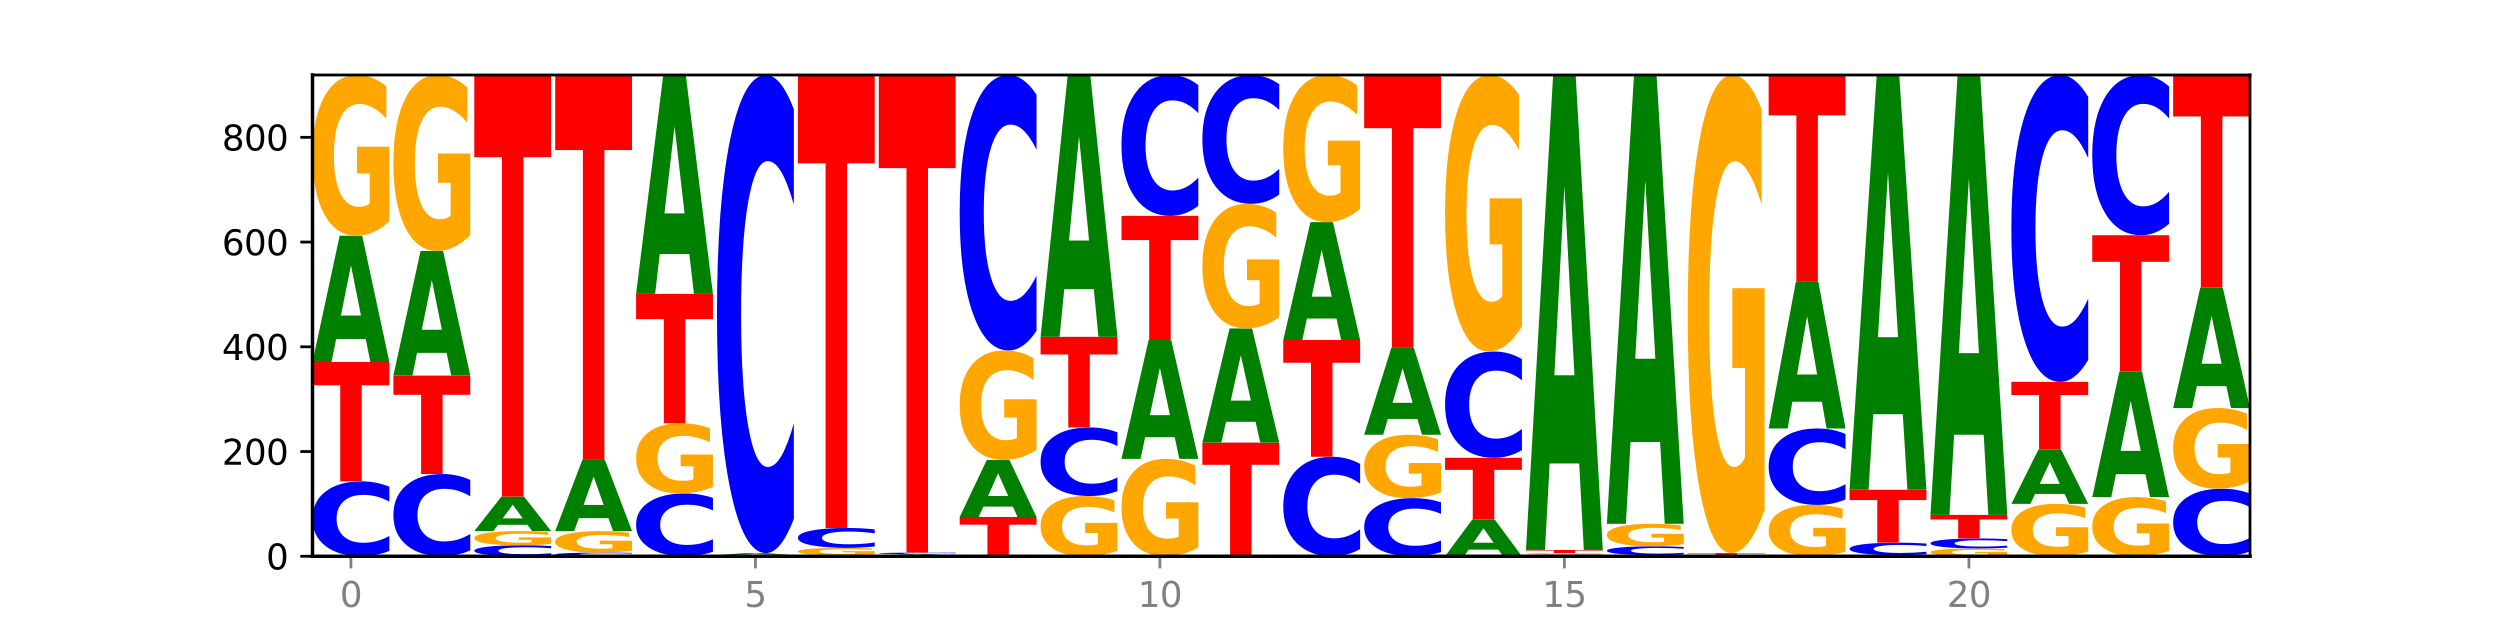 <?xml version="1.0" encoding="utf-8" standalone="no"?>
<!DOCTYPE svg PUBLIC "-//W3C//DTD SVG 1.1//EN"
  "http://www.w3.org/Graphics/SVG/1.1/DTD/svg11.dtd">
<svg xmlns:xlink="http://www.w3.org/1999/xlink" width="720pt" height="180pt" viewBox="0 0 720 180" xmlns="http://www.w3.org/2000/svg" version="1.1">
 <defs>
  <style type="text/css">*{stroke-linejoin: round; stroke-linecap: butt}</style>
 </defs>
 <g id="figure_1">
  <g id="patch_1">
   <path d="M 0 180 
L 720 180 
L 720 0 
L 0 0 
z
" style="fill: #ffffff"/>
  </g>
  <g id="axes_1">
   <g id="patch_2">
    <path d="M 90 160.2 
L 648 160.2 
L 648 21.6 
L 90 21.6 
z
" style="fill: #ffffff"/>
   </g>
   <g id="line2d_1">
    <path d="M 90 160.2 
L 648 160.2 
" clip-path="url(#p9d9fdd48db)" style="fill: none; stroke: #000000; stroke-width: 0.5; stroke-linecap: square"/>
   </g>
   <g id="patch_3">
    <path d="M 112.134 158.654 
Q 110.282 159.42 108.28 159.808 
Q 106.278 160.2 104.098 160.2 
Q 97.595 160.2 93.798 157.295 
Q 90 154.391 90 149.423 
Q 90 144.438 93.798 141.538 
Q 97.595 138.633 104.098 138.633 
Q 106.278 138.633 108.28 139.025 
Q 110.282 139.413 112.134 140.179 
L 112.134 144.478 
Q 110.265 143.463 108.453 142.99 
Q 106.641 142.518 104.639 142.518 
Q 101.047 142.518 98.99 144.358 
Q 96.937 146.193 96.937 149.423 
Q 96.937 152.64 98.99 154.48 
Q 101.047 156.315 104.639 156.315 
Q 106.641 156.315 108.453 155.843 
Q 110.265 155.366 112.134 154.351 
L 112.134 158.654 
z
" clip-path="url(#p9d9fdd48db)" style="fill: #0000ff"/>
   </g>
   <g id="patch_4">
    <path d="M 90 104.247 
L 112.134 104.247 
L 112.134 110.953 
L 104.171 110.953 
L 104.171 138.633 
L 97.978 138.633 
L 97.978 110.953 
L 90 110.953 
L 90 104.247 
z
" clip-path="url(#p9d9fdd48db)" style="fill: #ff0000"/>
   </g>
   <g id="patch_5">
    <path d="M 105.332 97.626 
L 96.82 97.626 
L 95.476 104.247 
L 90 104.247 
L 97.82 67.901 
L 104.314 67.901 
L 112.134 104.247 
L 106.662 104.247 
L 105.332 97.626 
z
M 98.177 90.88 
L 103.961 90.88 
L 101.074 76.422 
L 98.177 90.88 
z
" clip-path="url(#p9d9fdd48db)" style="fill: #008000"/>
   </g>
   <g id="patch_6">
    <path d="M 112.134 63.711 
Q 109.901 65.806 107.501 66.858 
Q 105.1 67.901 102.54 67.901 
Q 96.756 67.901 93.378 61.665 
Q 90 55.429 90 44.765 
Q 90 33.976 93.438 27.788 
Q 96.88 21.6 102.867 21.6 
Q 105.174 21.6 107.287 22.442 
Q 109.405 23.274 111.28 24.919 
L 111.28 34.148 
Q 109.346 32.035 107.431 30.992 
Q 105.516 29.94 103.592 29.94 
Q 100.03 29.94 98.1 33.785 
Q 96.171 37.62 96.171 44.765 
Q 96.171 51.842 98.031 55.706 
Q 99.891 59.561 103.314 59.561 
Q 104.246 59.561 105.045 59.341 
Q 105.844 59.111 106.479 58.633 
L 106.479 49.968 
L 102.833 49.968 
L 102.833 42.249 
L 112.134 42.249 
L 112.134 63.711 
z
" clip-path="url(#p9d9fdd48db)" style="fill: #ffa600"/>
   </g>
   <g id="patch_7">
    <path d="M 135.432 158.503 
Q 133.581 159.344 131.579 159.77 
Q 129.577 160.2 127.396 160.2 
Q 120.894 160.2 117.096 157.011 
Q 113.299 153.822 113.299 148.368 
Q 113.299 142.895 117.096 139.711 
Q 120.894 136.522 127.396 136.522 
Q 129.577 136.522 131.579 136.952 
Q 133.581 137.378 135.432 138.219 
L 135.432 142.939 
Q 133.564 141.824 131.752 141.305 
Q 129.939 140.787 127.937 140.787 
Q 124.346 140.787 122.288 142.807 
Q 120.236 144.822 120.236 148.368 
Q 120.236 151.9 122.288 153.92 
Q 124.346 155.935 127.937 155.935 
Q 129.939 155.935 131.752 155.416 
Q 133.564 154.893 135.432 153.778 
L 135.432 158.503 
z
" clip-path="url(#p9d9fdd48db)" style="fill: #0000ff"/>
   </g>
   <g id="patch_8">
    <path d="M 113.299 108.168 
L 135.432 108.168 
L 135.432 113.698 
L 127.469 113.698 
L 127.469 136.522 
L 121.277 136.522 
L 121.277 113.698 
L 113.299 113.698 
L 113.299 108.168 
z
" clip-path="url(#p9d9fdd48db)" style="fill: #ff0000"/>
   </g>
   <g id="patch_9">
    <path d="M 128.631 101.63 
L 120.118 101.63 
L 118.774 108.168 
L 113.299 108.168 
L 121.118 72.274 
L 127.612 72.274 
L 135.432 108.168 
L 129.961 108.168 
L 128.631 101.63 
z
M 121.476 94.968 
L 127.259 94.968 
L 124.372 80.69 
L 121.476 94.968 
z
" clip-path="url(#p9d9fdd48db)" style="fill: #008000"/>
   </g>
   <g id="patch_10">
    <path d="M 135.432 67.689 
Q 133.2 69.982 130.799 71.133 
Q 128.398 72.274 125.839 72.274 
Q 120.055 72.274 116.677 65.449 
Q 113.299 58.624 113.299 46.953 
Q 113.299 35.145 116.736 28.373 
Q 120.179 21.6 126.166 21.6 
Q 128.473 21.6 130.586 22.521 
Q 132.704 23.432 134.579 25.232 
L 134.579 35.334 
Q 132.644 33.02 130.73 31.879 
Q 128.815 30.728 126.89 30.728 
Q 123.329 30.728 121.399 34.936 
Q 119.469 39.133 119.469 46.953 
Q 119.469 54.699 121.33 58.928 
Q 123.19 63.146 126.612 63.146 
Q 127.545 63.146 128.344 62.906 
Q 129.142 62.654 129.777 62.131 
L 129.777 52.647 
L 126.131 52.647 
L 126.131 44.2 
L 135.432 44.2 
L 135.432 67.689 
z
" clip-path="url(#p9d9fdd48db)" style="fill: #ffa600"/>
   </g>
   <g id="patch_11">
    <path d="M 158.731 159.973 
Q 156.879 160.086 154.877 160.142 
Q 152.875 160.2 150.695 160.2 
Q 144.192 160.2 140.395 159.773 
Q 136.597 159.347 136.597 158.617 
Q 136.597 157.885 140.395 157.459 
Q 144.192 157.033 150.695 157.033 
Q 152.875 157.033 154.877 157.09 
Q 156.879 157.147 158.731 157.26 
L 158.731 157.891 
Q 156.863 157.742 155.05 157.673 
Q 153.238 157.603 151.236 157.603 
Q 147.644 157.603 145.587 157.874 
Q 143.534 158.143 143.534 158.617 
Q 143.534 159.09 145.587 159.36 
Q 147.644 159.63 151.236 159.63 
Q 153.238 159.63 155.05 159.56 
Q 156.863 159.49 158.731 159.341 
L 158.731 159.973 
z
" clip-path="url(#p9d9fdd48db)" style="fill: #0000ff"/>
   </g>
   <g id="patch_12">
    <path d="M 158.731 156.664 
Q 156.498 156.849 154.098 156.941 
Q 151.697 157.033 149.137 157.033 
Q 143.353 157.033 139.975 156.484 
Q 136.597 155.936 136.597 154.998 
Q 136.597 154.049 140.035 153.505 
Q 143.477 152.961 149.465 152.961 
Q 151.771 152.961 153.884 153.035 
Q 156.002 153.108 157.877 153.253 
L 157.877 154.064 
Q 155.943 153.879 154.028 153.787 
Q 152.113 153.694 150.189 153.694 
Q 146.627 153.694 144.698 154.032 
Q 142.768 154.37 142.768 154.998 
Q 142.768 155.621 144.628 155.96 
Q 146.488 156.299 149.911 156.299 
Q 150.844 156.299 151.642 156.28 
Q 152.441 156.26 153.076 156.218 
L 153.076 155.456 
L 149.43 155.456 
L 149.43 154.777 
L 158.731 154.777 
L 158.731 156.664 
z
" clip-path="url(#p9d9fdd48db)" style="fill: #ffa600"/>
   </g>
   <g id="patch_13">
    <path d="M 151.929 151.148 
L 143.417 151.148 
L 142.073 152.961 
L 136.597 152.961 
L 144.417 143.007 
L 150.911 143.007 
L 158.731 152.961 
L 153.26 152.961 
L 151.929 151.148 
z
M 144.774 149.3 
L 150.558 149.3 
L 147.671 145.341 
L 144.774 149.3 
z
" clip-path="url(#p9d9fdd48db)" style="fill: #008000"/>
   </g>
   <g id="patch_14">
    <path d="M 136.597 21.6 
L 158.731 21.6 
L 158.731 45.278 
L 150.768 45.278 
L 150.768 143.007 
L 144.575 143.007 
L 144.575 45.278 
L 136.597 45.278 
L 136.597 21.6 
z
" clip-path="url(#p9d9fdd48db)" style="fill: #ff0000"/>
   </g>
   <g id="patch_15">
    <path d="M 182.029 160.124 
Q 180.178 160.162 178.176 160.181 
Q 176.174 160.2 173.993 160.2 
Q 167.491 160.2 163.693 160.058 
Q 159.896 159.916 159.896 159.672 
Q 159.896 159.428 163.693 159.286 
Q 167.491 159.144 173.993 159.144 
Q 176.174 159.144 178.176 159.163 
Q 180.178 159.182 182.029 159.22 
L 182.029 159.43 
Q 180.161 159.381 178.349 159.358 
Q 176.536 159.334 174.534 159.334 
Q 170.943 159.334 168.885 159.425 
Q 166.833 159.514 166.833 159.672 
Q 166.833 159.83 168.885 159.92 
Q 170.943 160.01 174.534 160.01 
Q 176.536 160.01 178.349 159.987 
Q 180.161 159.963 182.029 159.914 
L 182.029 160.124 
z
" clip-path="url(#p9d9fdd48db)" style="fill: #0000ff"/>
   </g>
   <g id="patch_16">
    <path d="M 182.029 158.585 
Q 179.797 158.865 177.396 159.005 
Q 174.995 159.144 172.436 159.144 
Q 166.652 159.144 163.274 158.311 
Q 159.896 157.479 159.896 156.054 
Q 159.896 154.614 163.333 153.787 
Q 166.776 152.961 172.763 152.961 
Q 175.07 152.961 177.183 153.073 
Q 179.301 153.184 181.176 153.404 
L 181.176 154.637 
Q 179.241 154.354 177.327 154.215 
Q 175.412 154.075 173.487 154.075 
Q 169.926 154.075 167.996 154.588 
Q 166.066 155.1 166.066 156.054 
Q 166.066 157 167.927 157.516 
Q 169.787 158.03 173.21 158.03 
Q 174.142 158.03 174.941 158.001 
Q 175.739 157.97 176.374 157.907 
L 176.374 156.749 
L 172.728 156.749 
L 172.728 155.719 
L 182.029 155.719 
L 182.029 158.585 
z
" clip-path="url(#p9d9fdd48db)" style="fill: #ffa600"/>
   </g>
   <g id="patch_17">
    <path d="M 175.228 149.224 
L 166.715 149.224 
L 165.371 152.961 
L 159.896 152.961 
L 167.715 132.45 
L 174.209 132.45 
L 182.029 152.961 
L 176.558 152.961 
L 175.228 149.224 
z
M 168.073 145.418 
L 173.856 145.418 
L 170.969 137.259 
L 168.073 145.418 
z
" clip-path="url(#p9d9fdd48db)" style="fill: #008000"/>
   </g>
   <g id="patch_18">
    <path d="M 159.896 21.6 
L 182.029 21.6 
L 182.029 43.219 
L 174.066 43.219 
L 174.066 132.45 
L 167.874 132.45 
L 167.874 43.219 
L 159.896 43.219 
L 159.896 21.6 
z
" clip-path="url(#p9d9fdd48db)" style="fill: #ff0000"/>
   </g>
   <g id="patch_19">
    <path d="M 205.328 158.903 
Q 203.476 159.546 201.474 159.871 
Q 199.472 160.2 197.292 160.2 
Q 190.79 160.2 186.992 157.763 
Q 183.194 155.325 183.194 151.157 
Q 183.194 146.973 186.992 144.54 
Q 190.79 142.102 197.292 142.102 
Q 199.472 142.102 201.474 142.431 
Q 203.476 142.756 205.328 143.399 
L 205.328 147.007 
Q 203.46 146.155 201.647 145.758 
Q 199.835 145.362 197.833 145.362 
Q 194.241 145.362 192.184 146.906 
Q 190.131 148.446 190.131 151.157 
Q 190.131 153.856 192.184 155.4 
Q 194.241 156.94 197.833 156.94 
Q 199.835 156.94 201.647 156.544 
Q 203.46 156.144 205.328 155.291 
L 205.328 158.903 
z
" clip-path="url(#p9d9fdd48db)" style="fill: #0000ff"/>
   </g>
   <g id="patch_20">
    <path d="M 205.328 140.274 
Q 203.096 141.188 200.695 141.647 
Q 198.294 142.102 195.734 142.102 
Q 189.95 142.102 186.572 139.38 
Q 183.194 136.658 183.194 132.004 
Q 183.194 127.295 186.632 124.594 
Q 190.074 121.893 196.062 121.893 
Q 198.368 121.893 200.481 122.26 
Q 202.6 122.623 204.475 123.341 
L 204.475 127.37 
Q 202.54 126.447 200.625 125.992 
Q 198.711 125.533 196.786 125.533 
Q 193.224 125.533 191.295 127.211 
Q 189.365 128.885 189.365 132.004 
Q 189.365 135.093 191.225 136.779 
Q 193.085 138.462 196.508 138.462 
Q 197.441 138.462 198.239 138.366 
Q 199.038 138.266 199.673 138.057 
L 199.673 134.275 
L 196.027 134.275 
L 196.027 130.906 
L 205.328 130.906 
L 205.328 140.274 
z
" clip-path="url(#p9d9fdd48db)" style="fill: #ffa600"/>
   </g>
   <g id="patch_21">
    <path d="M 183.194 84.641 
L 205.328 84.641 
L 205.328 91.906 
L 197.365 91.906 
L 197.365 121.893 
L 191.173 121.893 
L 191.173 91.906 
L 183.194 91.906 
L 183.194 84.641 
z
" clip-path="url(#p9d9fdd48db)" style="fill: #ff0000"/>
   </g>
   <g id="patch_22">
    <path d="M 198.526 73.157 
L 190.014 73.157 
L 188.67 84.641 
L 183.194 84.641 
L 191.014 21.6 
L 197.508 21.6 
L 205.328 84.641 
L 199.857 84.641 
L 198.526 73.157 
z
M 191.372 61.457 
L 197.155 61.457 
L 194.268 36.381 
L 191.372 61.457 
z
" clip-path="url(#p9d9fdd48db)" style="fill: #008000"/>
   </g>
   <g id="patch_23">
    <path d="M 228.626 160.186 
Q 226.394 160.193 223.993 160.197 
Q 221.592 160.2 219.033 160.2 
Q 213.249 160.2 209.871 160.18 
Q 206.493 160.159 206.493 160.125 
Q 206.493 160.089 209.93 160.069 
Q 213.373 160.049 219.36 160.049 
Q 221.667 160.049 223.78 160.052 
Q 225.898 160.055 227.773 160.06 
L 227.773 160.09 
Q 225.839 160.083 223.924 160.08 
Q 222.009 160.076 220.084 160.076 
Q 216.523 160.076 214.593 160.089 
Q 212.664 160.101 212.664 160.125 
Q 212.664 160.148 214.524 160.16 
Q 216.384 160.173 219.807 160.173 
Q 220.739 160.173 221.538 160.172 
Q 222.336 160.171 222.971 160.17 
L 222.971 160.142 
L 219.325 160.142 
L 219.325 160.116 
L 228.626 160.116 
L 228.626 160.186 
z
" clip-path="url(#p9d9fdd48db)" style="fill: #ffa600"/>
   </g>
   <g id="patch_24">
    <path d="M 206.493 159.898 
L 228.626 159.898 
L 228.626 159.928 
L 220.663 159.928 
L 220.663 160.049 
L 214.471 160.049 
L 214.471 159.928 
L 206.493 159.928 
L 206.493 159.898 
z
" clip-path="url(#p9d9fdd48db)" style="fill: #ff0000"/>
   </g>
   <g id="patch_25">
    <path d="M 221.825 159.788 
L 213.312 159.788 
L 211.968 159.898 
L 206.493 159.898 
L 214.313 159.295 
L 220.806 159.295 
L 228.626 159.898 
L 223.155 159.898 
L 221.825 159.788 
z
M 214.67 159.677 
L 220.453 159.677 
L 217.566 159.437 
L 214.67 159.677 
z
" clip-path="url(#p9d9fdd48db)" style="fill: #008000"/>
   </g>
   <g id="patch_26">
    <path d="M 228.626 149.425 
Q 226.775 154.317 224.773 156.792 
Q 222.771 159.295 220.59 159.295 
Q 214.088 159.295 210.29 140.75 
Q 206.493 122.205 206.493 90.49 
Q 206.493 58.662 210.29 40.145 
Q 214.088 21.6 220.59 21.6 
Q 222.771 21.6 224.773 24.103 
Q 226.775 26.578 228.626 31.47 
L 228.626 58.918 
Q 226.758 52.433 224.946 49.418 
Q 223.133 46.403 221.131 46.403 
Q 217.54 46.403 215.482 58.15 
Q 213.43 69.869 213.43 90.49 
Q 213.43 111.026 215.482 122.774 
Q 217.54 134.492 221.131 134.492 
Q 223.133 134.492 224.946 131.477 
Q 226.758 128.434 228.626 121.949 
L 228.626 149.425 
z
" clip-path="url(#p9d9fdd48db)" style="fill: #0000ff"/>
   </g>
   <g id="patch_27">
    <path d="M 245.123 160.145 
L 236.611 160.145 
L 235.267 160.2 
L 229.791 160.2 
L 237.611 159.898 
L 244.105 159.898 
L 251.925 160.2 
L 246.454 160.2 
L 245.123 160.145 
z
M 237.969 160.089 
L 243.752 160.089 
L 240.865 159.969 
L 237.969 160.089 
z
" clip-path="url(#p9d9fdd48db)" style="fill: #008000"/>
   </g>
   <g id="patch_28">
    <path d="M 251.925 159.707 
Q 249.693 159.803 247.292 159.851 
Q 244.891 159.898 242.331 159.898 
Q 236.547 159.898 233.169 159.614 
Q 229.791 159.33 229.791 158.843 
Q 229.791 158.351 233.229 158.069 
Q 236.671 157.787 242.659 157.787 
Q 244.965 157.787 247.078 157.825 
Q 249.197 157.863 251.072 157.938 
L 251.072 158.359 
Q 249.137 158.263 247.222 158.215 
Q 245.308 158.167 243.383 158.167 
Q 239.821 158.167 237.892 158.343 
Q 235.962 158.518 235.962 158.843 
Q 235.962 159.166 237.822 159.342 
Q 239.682 159.518 243.105 159.518 
Q 244.038 159.518 244.836 159.508 
Q 245.635 159.498 246.27 159.476 
L 246.27 159.081 
L 242.624 159.081 
L 242.624 158.729 
L 251.925 158.729 
L 251.925 159.707 
z
" clip-path="url(#p9d9fdd48db)" style="fill: #ffa600"/>
   </g>
   <g id="patch_29">
    <path d="M 251.925 157.376 
Q 250.073 157.58 248.071 157.683 
Q 246.069 157.787 243.889 157.787 
Q 237.387 157.787 233.589 157.015 
Q 229.791 156.243 229.791 154.923 
Q 229.791 153.598 233.589 152.828 
Q 237.387 152.056 243.889 152.056 
Q 246.069 152.056 248.071 152.16 
Q 250.073 152.263 251.925 152.467 
L 251.925 153.609 
Q 250.057 153.339 248.244 153.214 
Q 246.432 153.088 244.43 153.088 
Q 240.839 153.088 238.781 153.577 
Q 236.729 154.065 236.729 154.923 
Q 236.729 155.778 238.781 156.267 
Q 240.839 156.755 244.43 156.755 
Q 246.432 156.755 248.244 156.629 
Q 250.057 156.502 251.925 156.233 
L 251.925 157.376 
z
" clip-path="url(#p9d9fdd48db)" style="fill: #0000ff"/>
   </g>
   <g id="patch_30">
    <path d="M 229.791 21.6 
L 251.925 21.6 
L 251.925 47.043 
L 243.962 47.043 
L 243.962 152.056 
L 237.77 152.056 
L 237.77 47.043 
L 229.791 47.043 
L 229.791 21.6 
z
" clip-path="url(#p9d9fdd48db)" style="fill: #ff0000"/>
   </g>
   <g id="patch_31">
    <path d="M 275.223 160.186 
Q 272.991 160.193 270.59 160.197 
Q 268.189 160.2 265.63 160.2 
Q 259.846 160.2 256.468 160.18 
Q 253.09 160.159 253.09 160.125 
Q 253.09 160.089 256.527 160.069 
Q 259.97 160.049 265.957 160.049 
Q 268.264 160.049 270.377 160.052 
Q 272.495 160.055 274.37 160.06 
L 274.37 160.09 
Q 272.436 160.083 270.521 160.08 
Q 268.606 160.076 266.681 160.076 
Q 263.12 160.076 261.19 160.089 
Q 259.261 160.101 259.261 160.125 
Q 259.261 160.148 261.121 160.16 
Q 262.981 160.173 266.404 160.173 
Q 267.336 160.173 268.135 160.172 
Q 268.934 160.171 269.568 160.17 
L 269.568 160.142 
L 265.923 160.142 
L 265.923 160.116 
L 275.223 160.116 
L 275.223 160.186 
z
" clip-path="url(#p9d9fdd48db)" style="fill: #ffa600"/>
   </g>
   <g id="patch_32">
    <path d="M 268.422 159.967 
L 259.91 159.967 
L 258.565 160.049 
L 253.09 160.049 
L 260.91 159.597 
L 267.404 159.597 
L 275.223 160.049 
L 269.752 160.049 
L 268.422 159.967 
z
M 261.267 159.883 
L 267.051 159.883 
L 264.163 159.703 
L 261.267 159.883 
z
" clip-path="url(#p9d9fdd48db)" style="fill: #008000"/>
   </g>
   <g id="patch_33">
    <path d="M 275.223 159.564 
Q 273.372 159.58 271.37 159.589 
Q 269.368 159.597 267.187 159.597 
Q 260.685 159.597 256.887 159.536 
Q 253.09 159.475 253.09 159.371 
Q 253.09 159.266 256.887 159.205 
Q 260.685 159.144 267.187 159.144 
Q 269.368 159.144 271.37 159.153 
Q 273.372 159.161 275.223 159.177 
L 275.223 159.267 
Q 273.355 159.246 271.543 159.236 
Q 269.73 159.226 267.728 159.226 
Q 264.137 159.226 262.079 159.264 
Q 260.027 159.303 260.027 159.371 
Q 260.027 159.438 262.079 159.477 
Q 264.137 159.515 267.728 159.515 
Q 269.73 159.515 271.543 159.505 
Q 273.355 159.495 275.223 159.474 
L 275.223 159.564 
z
" clip-path="url(#p9d9fdd48db)" style="fill: #0000ff"/>
   </g>
   <g id="patch_34">
    <path d="M 253.09 21.6 
L 275.223 21.6 
L 275.223 48.425 
L 267.26 48.425 
L 267.26 159.144 
L 261.068 159.144 
L 261.068 48.425 
L 253.09 48.425 
L 253.09 21.6 
z
" clip-path="url(#p9d9fdd48db)" style="fill: #ff0000"/>
   </g>
   <g id="patch_35">
    <path d="M 276.388 148.889 
L 298.522 148.889 
L 298.522 151.095 
L 290.559 151.095 
L 290.559 160.2 
L 284.367 160.2 
L 284.367 151.095 
L 276.388 151.095 
L 276.388 148.889 
z
" clip-path="url(#p9d9fdd48db)" style="fill: #ff0000"/>
   </g>
   <g id="patch_36">
    <path d="M 291.72 145.894 
L 283.208 145.894 
L 281.864 148.889 
L 276.388 148.889 
L 284.208 132.45 
L 290.702 132.45 
L 298.522 148.889 
L 293.051 148.889 
L 291.72 145.894 
z
M 284.566 142.843 
L 290.349 142.843 
L 287.462 136.304 
L 284.566 142.843 
z
" clip-path="url(#p9d9fdd48db)" style="fill: #008000"/>
   </g>
   <g id="patch_37">
    <path d="M 298.522 129.598 
Q 296.29 131.024 293.889 131.74 
Q 291.488 132.45 288.928 132.45 
Q 283.144 132.45 279.766 128.205 
Q 276.388 123.959 276.388 116.699 
Q 276.388 109.355 279.826 105.142 
Q 283.268 100.929 289.256 100.929 
Q 291.562 100.929 293.676 101.502 
Q 295.794 102.069 297.669 103.189 
L 297.669 109.472 
Q 295.734 108.033 293.819 107.323 
Q 291.905 106.607 289.98 106.607 
Q 286.418 106.607 284.489 109.224 
Q 282.559 111.835 282.559 116.699 
Q 282.559 121.518 284.419 124.148 
Q 286.279 126.772 289.702 126.772 
Q 290.635 126.772 291.433 126.622 
Q 292.232 126.466 292.867 126.141 
L 292.867 120.241 
L 289.221 120.241 
L 289.221 114.987 
L 298.522 114.987 
L 298.522 129.598 
z
" clip-path="url(#p9d9fdd48db)" style="fill: #ffa600"/>
   </g>
   <g id="patch_38">
    <path d="M 298.522 95.243 
Q 296.67 98.062 294.668 99.487 
Q 292.666 100.929 290.486 100.929 
Q 283.984 100.929 280.186 90.245 
Q 276.388 79.561 276.388 61.289 
Q 276.388 42.952 280.186 32.284 
Q 283.984 21.6 290.486 21.6 
Q 292.666 21.6 294.668 23.042 
Q 296.67 24.468 298.522 27.286 
L 298.522 43.1 
Q 296.654 39.363 294.841 37.626 
Q 293.029 35.889 291.027 35.889 
Q 287.436 35.889 285.378 42.657 
Q 283.326 49.409 283.326 61.289 
Q 283.326 73.121 285.378 79.888 
Q 287.436 86.64 291.027 86.64 
Q 293.029 86.64 294.841 84.903 
Q 296.654 83.149 298.522 79.413 
L 298.522 95.243 
z
" clip-path="url(#p9d9fdd48db)" style="fill: #0000ff"/>
   </g>
   <g id="patch_39">
    <path d="M 321.82 158.631 
Q 319.588 159.415 317.187 159.809 
Q 314.787 160.2 312.227 160.2 
Q 306.443 160.2 303.065 157.864 
Q 299.687 155.528 299.687 151.533 
Q 299.687 147.492 303.124 145.174 
Q 306.567 142.856 312.554 142.856 
Q 314.861 142.856 316.974 143.171 
Q 319.092 143.483 320.967 144.099 
L 320.967 147.557 
Q 319.033 146.765 317.118 146.374 
Q 315.203 145.98 313.279 145.98 
Q 309.717 145.98 307.787 147.421 
Q 305.858 148.857 305.858 151.533 
Q 305.858 154.185 307.718 155.632 
Q 309.578 157.076 313.001 157.076 
Q 313.933 157.076 314.732 156.993 
Q 315.531 156.907 316.166 156.728 
L 316.166 153.482 
L 312.52 153.482 
L 312.52 150.591 
L 321.82 150.591 
L 321.82 158.631 
z
" clip-path="url(#p9d9fdd48db)" style="fill: #ffa600"/>
   </g>
   <g id="patch_40">
    <path d="M 321.82 141.44 
Q 319.969 142.142 317.967 142.497 
Q 315.965 142.856 313.785 142.856 
Q 307.282 142.856 303.485 140.195 
Q 299.687 137.534 299.687 132.984 
Q 299.687 128.417 303.485 125.76 
Q 307.282 123.099 313.785 123.099 
Q 315.965 123.099 317.967 123.458 
Q 319.969 123.813 321.82 124.515 
L 321.82 128.454 
Q 319.952 127.523 318.14 127.091 
Q 316.327 126.658 314.325 126.658 
Q 310.734 126.658 308.676 128.344 
Q 306.624 130.025 306.624 132.984 
Q 306.624 135.93 308.676 137.616 
Q 310.734 139.297 314.325 139.297 
Q 316.327 139.297 318.14 138.865 
Q 319.952 138.428 321.82 137.498 
L 321.82 141.44 
z
" clip-path="url(#p9d9fdd48db)" style="fill: #0000ff"/>
   </g>
   <g id="patch_41">
    <path d="M 299.687 97.008 
L 321.82 97.008 
L 321.82 102.097 
L 313.858 102.097 
L 313.858 123.099 
L 307.665 123.099 
L 307.665 102.097 
L 299.687 102.097 
L 299.687 97.008 
z
" clip-path="url(#p9d9fdd48db)" style="fill: #ff0000"/>
   </g>
   <g id="patch_42">
    <path d="M 315.019 83.271 
L 306.507 83.271 
L 305.163 97.008 
L 299.687 97.008 
L 307.507 21.6 
L 314.001 21.6 
L 321.82 97.008 
L 316.349 97.008 
L 315.019 83.271 
z
M 307.864 69.275 
L 313.648 69.275 
L 310.76 39.28 
L 307.864 69.275 
z
" clip-path="url(#p9d9fdd48db)" style="fill: #008000"/>
   </g>
   <g id="patch_43">
    <path d="M 345.119 157.662 
Q 342.887 158.931 340.486 159.568 
Q 338.085 160.2 335.525 160.2 
Q 329.742 160.2 326.363 156.422 
Q 322.985 152.644 322.985 146.183 
Q 322.985 139.646 326.423 135.897 
Q 329.866 132.148 335.853 132.148 
Q 338.159 132.148 340.273 132.658 
Q 342.391 133.162 344.266 134.159 
L 344.266 139.751 
Q 342.331 138.47 340.416 137.839 
Q 338.502 137.201 336.577 137.201 
Q 333.015 137.201 331.086 139.531 
Q 329.156 141.854 329.156 146.183 
Q 329.156 150.471 331.016 152.812 
Q 332.877 155.147 336.299 155.147 
Q 337.232 155.147 338.03 155.014 
Q 338.829 154.875 339.464 154.585 
L 339.464 149.335 
L 335.818 149.335 
L 335.818 144.659 
L 345.119 144.659 
L 345.119 157.662 
z
" clip-path="url(#p9d9fdd48db)" style="fill: #ffa600"/>
   </g>
   <g id="patch_44">
    <path d="M 338.317 125.912 
L 329.805 125.912 
L 328.461 132.148 
L 322.985 132.148 
L 330.805 97.913 
L 337.299 97.913 
L 345.119 132.148 
L 339.648 132.148 
L 338.317 125.912 
z
M 331.163 119.558 
L 336.946 119.558 
L 334.059 105.94 
L 331.163 119.558 
z
" clip-path="url(#p9d9fdd48db)" style="fill: #008000"/>
   </g>
   <g id="patch_45">
    <path d="M 322.985 62.17 
L 345.119 62.17 
L 345.119 69.14 
L 337.156 69.14 
L 337.156 97.913 
L 330.964 97.913 
L 330.964 69.14 
L 322.985 69.14 
L 322.985 62.17 
z
" clip-path="url(#p9d9fdd48db)" style="fill: #ff0000"/>
   </g>
   <g id="patch_46">
    <path d="M 345.119 59.262 
Q 343.268 60.703 341.266 61.432 
Q 339.264 62.17 337.083 62.17 
Q 330.581 62.17 326.783 56.706 
Q 322.985 51.241 322.985 41.897 
Q 322.985 32.52 326.783 27.064 
Q 330.581 21.6 337.083 21.6 
Q 339.264 21.6 341.266 22.337 
Q 343.268 23.067 345.119 24.508 
L 345.119 32.595 
Q 343.251 30.684 341.438 29.796 
Q 339.626 28.908 337.624 28.908 
Q 334.033 28.908 331.975 32.369 
Q 329.923 35.822 329.923 41.897 
Q 329.923 47.948 331.975 51.409 
Q 334.033 54.862 337.624 54.862 
Q 339.626 54.862 341.438 53.973 
Q 343.251 53.077 345.119 51.166 
L 345.119 59.262 
z
" clip-path="url(#p9d9fdd48db)" style="fill: #0000ff"/>
   </g>
   <g id="patch_47">
    <path d="M 346.284 127.473 
L 368.418 127.473 
L 368.418 133.856 
L 360.455 133.856 
L 360.455 160.2 
L 354.262 160.2 
L 354.262 133.856 
L 346.284 133.856 
L 346.284 127.473 
z
" clip-path="url(#p9d9fdd48db)" style="fill: #ff0000"/>
   </g>
   <g id="patch_48">
    <path d="M 361.616 121.484 
L 353.104 121.484 
L 351.76 127.473 
L 346.284 127.473 
L 354.104 94.595 
L 360.598 94.595 
L 368.418 127.473 
L 362.946 127.473 
L 361.616 121.484 
z
M 354.461 115.382 
L 360.245 115.382 
L 357.358 102.304 
L 354.461 115.382 
z
" clip-path="url(#p9d9fdd48db)" style="fill: #008000"/>
   </g>
   <g id="patch_49">
    <path d="M 368.418 91.347 
Q 366.185 92.971 363.784 93.787 
Q 361.384 94.595 358.824 94.595 
Q 353.04 94.595 349.662 89.761 
Q 346.284 84.926 346.284 76.659 
Q 346.284 68.295 349.722 63.498 
Q 353.164 58.701 359.151 58.701 
Q 361.458 58.701 363.571 59.353 
Q 365.689 59.998 367.564 61.274 
L 367.564 68.429 
Q 365.63 66.79 363.715 65.982 
Q 361.8 65.166 359.876 65.166 
Q 356.314 65.166 354.384 68.147 
Q 352.455 71.12 352.455 76.659 
Q 352.455 82.146 354.315 85.141 
Q 356.175 88.129 359.598 88.129 
Q 360.53 88.129 361.329 87.959 
Q 362.128 87.781 362.763 87.41 
L 362.763 80.693 
L 359.117 80.693 
L 359.117 74.709 
L 368.418 74.709 
L 368.418 91.347 
z
" clip-path="url(#p9d9fdd48db)" style="fill: #ffa600"/>
   </g>
   <g id="patch_50">
    <path d="M 368.418 56.041 
Q 366.566 57.36 364.564 58.026 
Q 362.562 58.701 360.382 58.701 
Q 353.879 58.701 350.082 53.704 
Q 346.284 48.707 346.284 40.162 
Q 346.284 31.586 350.082 26.597 
Q 353.879 21.6 360.382 21.6 
Q 362.562 21.6 364.564 22.274 
Q 366.566 22.941 368.418 24.259 
L 368.418 31.655 
Q 366.549 29.908 364.737 29.095 
Q 362.925 28.283 360.923 28.283 
Q 357.331 28.283 355.273 31.448 
Q 353.221 34.606 353.221 40.162 
Q 353.221 45.695 355.273 48.86 
Q 357.331 52.018 360.923 52.018 
Q 362.925 52.018 364.737 51.206 
Q 366.549 50.385 368.418 48.638 
L 368.418 56.041 
z
" clip-path="url(#p9d9fdd48db)" style="fill: #0000ff"/>
   </g>
   <g id="patch_51">
    <path d="M 391.716 158.146 
Q 389.865 159.164 387.863 159.679 
Q 385.861 160.2 383.68 160.2 
Q 377.178 160.2 373.38 156.341 
Q 369.582 152.481 369.582 145.881 
Q 369.582 139.258 373.38 135.404 
Q 377.178 131.545 383.68 131.545 
Q 385.861 131.545 387.863 132.066 
Q 389.865 132.581 391.716 133.599 
L 391.716 139.311 
Q 389.848 137.961 388.036 137.334 
Q 386.223 136.707 384.221 136.707 
Q 380.63 136.707 378.572 139.151 
Q 376.52 141.59 376.52 145.881 
Q 376.52 150.155 378.572 152.6 
Q 380.63 155.038 384.221 155.038 
Q 386.223 155.038 388.036 154.411 
Q 389.848 153.778 391.716 152.428 
L 391.716 158.146 
z
" clip-path="url(#p9d9fdd48db)" style="fill: #0000ff"/>
   </g>
   <g id="patch_52">
    <path d="M 369.582 97.913 
L 391.716 97.913 
L 391.716 104.472 
L 383.753 104.472 
L 383.753 131.545 
L 377.561 131.545 
L 377.561 104.472 
L 369.582 104.472 
L 369.582 97.913 
z
" clip-path="url(#p9d9fdd48db)" style="fill: #ff0000"/>
   </g>
   <g id="patch_53">
    <path d="M 384.914 91.731 
L 376.402 91.731 
L 375.058 97.913 
L 369.582 97.913 
L 377.402 63.979 
L 383.896 63.979 
L 391.716 97.913 
L 386.245 97.913 
L 384.914 91.731 
z
M 377.76 85.433 
L 383.543 85.433 
L 380.656 71.935 
L 377.76 85.433 
z
" clip-path="url(#p9d9fdd48db)" style="fill: #008000"/>
   </g>
   <g id="patch_54">
    <path d="M 391.716 60.145 
Q 389.484 62.062 387.083 63.025 
Q 384.682 63.979 382.123 63.979 
Q 376.339 63.979 372.961 58.272 
Q 369.582 52.564 369.582 42.803 
Q 369.582 32.928 373.02 27.264 
Q 376.463 21.6 382.45 21.6 
Q 384.757 21.6 386.87 22.37 
Q 388.988 23.132 390.863 24.638 
L 390.863 33.086 
Q 388.928 31.151 387.014 30.197 
Q 385.099 29.234 383.174 29.234 
Q 379.613 29.234 377.683 32.753 
Q 375.753 36.263 375.753 42.803 
Q 375.753 49.281 377.613 52.818 
Q 379.474 56.346 382.896 56.346 
Q 383.829 56.346 384.628 56.144 
Q 385.426 55.934 386.061 55.496 
L 386.061 47.565 
L 382.415 47.565 
L 382.415 40.5 
L 391.716 40.5 
L 391.716 60.145 
z
" clip-path="url(#p9d9fdd48db)" style="fill: #ffa600"/>
   </g>
   <g id="patch_55">
    <path d="M 415.015 159 
Q 413.163 159.595 411.161 159.896 
Q 409.159 160.2 406.979 160.2 
Q 400.476 160.2 396.679 157.945 
Q 392.881 155.691 392.881 151.835 
Q 392.881 147.965 396.679 145.714 
Q 400.476 143.459 406.979 143.459 
Q 409.159 143.459 411.161 143.764 
Q 413.163 144.065 415.015 144.659 
L 415.015 147.996 
Q 413.146 147.208 411.334 146.841 
Q 409.522 146.475 407.52 146.475 
Q 403.928 146.475 401.871 147.903 
Q 399.818 149.328 399.818 151.835 
Q 399.818 154.332 401.871 155.76 
Q 403.928 157.185 407.52 157.185 
Q 409.522 157.185 411.334 156.818 
Q 413.146 156.448 415.015 155.66 
L 415.015 159 
z
" clip-path="url(#p9d9fdd48db)" style="fill: #0000ff"/>
   </g>
   <g id="patch_56">
    <path d="M 415.015 141.808 
Q 412.782 142.634 410.382 143.049 
Q 407.981 143.459 405.421 143.459 
Q 399.637 143.459 396.259 141.002 
Q 392.881 138.544 392.881 134.341 
Q 392.881 130.089 396.319 127.65 
Q 399.761 125.211 405.748 125.211 
Q 408.055 125.211 410.168 125.542 
Q 412.286 125.87 414.161 126.519 
L 414.161 130.156 
Q 412.227 129.323 410.312 128.912 
Q 408.397 128.498 406.473 128.498 
Q 402.911 128.498 400.981 130.013 
Q 399.052 131.525 399.052 134.341 
Q 399.052 137.13 400.912 138.653 
Q 402.772 140.172 406.195 140.172 
Q 407.127 140.172 407.926 140.086 
Q 408.725 139.995 409.36 139.807 
L 409.36 136.391 
L 405.714 136.391 
L 405.714 133.349 
L 415.015 133.349 
L 415.015 141.808 
z
" clip-path="url(#p9d9fdd48db)" style="fill: #ffa600"/>
   </g>
   <g id="patch_57">
    <path d="M 408.213 120.65 
L 399.701 120.65 
L 398.357 125.211 
L 392.881 125.211 
L 400.701 100.175 
L 407.195 100.175 
L 415.015 125.211 
L 409.543 125.211 
L 408.213 120.65 
z
M 401.058 116.003 
L 406.842 116.003 
L 403.955 106.045 
L 401.058 116.003 
z
" clip-path="url(#p9d9fdd48db)" style="fill: #008000"/>
   </g>
   <g id="patch_58">
    <path d="M 392.881 21.6 
L 415.015 21.6 
L 415.015 36.924 
L 407.052 36.924 
L 407.052 100.175 
L 400.859 100.175 
L 400.859 36.924 
L 392.881 36.924 
L 392.881 21.6 
z
" clip-path="url(#p9d9fdd48db)" style="fill: #ff0000"/>
   </g>
   <g id="patch_59">
    <path d="M 431.512 158.277 
L 422.999 158.277 
L 421.655 160.2 
L 416.18 160.2 
L 423.999 149.643 
L 430.493 149.643 
L 438.313 160.2 
L 432.842 160.2 
L 431.512 158.277 
z
M 424.357 156.317 
L 430.14 156.317 
L 427.253 152.118 
L 424.357 156.317 
z
" clip-path="url(#p9d9fdd48db)" style="fill: #008000"/>
   </g>
   <g id="patch_60">
    <path d="M 416.18 131.847 
L 438.313 131.847 
L 438.313 135.317 
L 430.35 135.317 
L 430.35 149.643 
L 424.158 149.643 
L 424.158 135.317 
L 416.18 135.317 
L 416.18 131.847 
z
" clip-path="url(#p9d9fdd48db)" style="fill: #ff0000"/>
   </g>
   <g id="patch_61">
    <path d="M 438.313 129.652 
Q 436.462 130.74 434.46 131.29 
Q 432.458 131.847 430.277 131.847 
Q 423.775 131.847 419.977 127.723 
Q 416.18 123.6 416.18 116.548 
Q 416.18 109.471 419.977 105.354 
Q 423.775 101.231 430.277 101.231 
Q 432.458 101.231 434.46 101.787 
Q 436.462 102.338 438.313 103.425 
L 438.313 109.528 
Q 436.445 108.086 434.633 107.416 
Q 432.82 106.746 430.818 106.746 
Q 427.227 106.746 425.169 109.358 
Q 423.117 111.963 423.117 116.548 
Q 423.117 121.114 425.169 123.726 
Q 427.227 126.332 430.818 126.332 
Q 432.82 126.332 434.633 125.661 
Q 436.445 124.985 438.313 123.543 
L 438.313 129.652 
z
" clip-path="url(#p9d9fdd48db)" style="fill: #0000ff"/>
   </g>
   <g id="patch_62">
    <path d="M 438.313 94.026 
Q 436.081 97.629 433.68 99.438 
Q 431.279 101.231 428.72 101.231 
Q 422.936 101.231 419.558 90.506 
Q 416.18 79.781 416.18 61.44 
Q 416.18 42.885 419.617 32.243 
Q 423.06 21.6 429.047 21.6 
Q 431.354 21.6 433.467 23.048 
Q 435.585 24.479 437.46 27.308 
L 437.46 43.181 
Q 435.525 39.546 433.611 37.753 
Q 431.696 35.944 429.771 35.944 
Q 426.21 35.944 424.28 42.556 
Q 422.35 49.153 422.35 61.44 
Q 422.35 73.613 424.211 80.258 
Q 426.071 86.887 429.493 86.887 
Q 430.426 86.887 431.225 86.509 
Q 432.023 86.114 432.658 85.292 
L 432.658 70.389 
L 429.012 70.389 
L 429.012 57.114 
L 438.313 57.114 
L 438.313 94.026 
z
" clip-path="url(#p9d9fdd48db)" style="fill: #ffa600"/>
   </g>
   <g id="patch_63">
    <path d="M 461.612 160.168 
Q 459.76 160.184 457.758 160.192 
Q 455.756 160.2 453.576 160.2 
Q 447.073 160.2 443.276 160.139 
Q 439.478 160.078 439.478 159.974 
Q 439.478 159.869 443.276 159.808 
Q 447.073 159.748 453.576 159.748 
Q 455.756 159.748 457.758 159.756 
Q 459.76 159.764 461.612 159.78 
L 461.612 159.87 
Q 459.744 159.849 457.931 159.839 
Q 456.119 159.829 454.117 159.829 
Q 450.525 159.829 448.468 159.868 
Q 446.415 159.906 446.415 159.974 
Q 446.415 160.041 448.468 160.08 
Q 450.525 160.119 454.117 160.119 
Q 456.119 160.119 457.931 160.109 
Q 459.744 160.099 461.612 160.077 
L 461.612 160.168 
z
" clip-path="url(#p9d9fdd48db)" style="fill: #0000ff"/>
   </g>
   <g id="patch_64">
    <path d="M 461.612 159.707 
Q 459.379 159.727 456.979 159.737 
Q 454.578 159.748 452.018 159.748 
Q 446.234 159.748 442.856 159.687 
Q 439.478 159.626 439.478 159.521 
Q 439.478 159.416 442.916 159.356 
Q 446.358 159.295 452.346 159.295 
Q 454.652 159.295 456.765 159.303 
Q 458.883 159.311 460.758 159.328 
L 460.758 159.418 
Q 458.824 159.397 456.909 159.387 
Q 454.994 159.377 453.07 159.377 
Q 449.508 159.377 447.579 159.414 
Q 445.649 159.452 445.649 159.521 
Q 445.649 159.591 447.509 159.628 
Q 449.369 159.666 452.792 159.666 
Q 453.725 159.666 454.523 159.664 
Q 455.322 159.662 455.957 159.657 
L 455.957 159.572 
L 452.311 159.572 
L 452.311 159.497 
L 461.612 159.497 
L 461.612 159.707 
z
" clip-path="url(#p9d9fdd48db)" style="fill: #ffa600"/>
   </g>
   <g id="patch_65">
    <path d="M 439.478 158.39 
L 461.612 158.39 
L 461.612 158.567 
L 453.649 158.567 
L 453.649 159.295 
L 447.456 159.295 
L 447.456 158.567 
L 439.478 158.567 
L 439.478 158.39 
z
" clip-path="url(#p9d9fdd48db)" style="fill: #ff0000"/>
   </g>
   <g id="patch_66">
    <path d="M 454.81 133.471 
L 446.298 133.471 
L 444.954 158.39 
L 439.478 158.39 
L 447.298 21.6 
L 453.792 21.6 
L 461.612 158.39 
L 456.141 158.39 
L 454.81 133.471 
z
M 447.655 108.083 
L 453.439 108.083 
L 450.552 53.672 
L 447.655 108.083 
z
" clip-path="url(#p9d9fdd48db)" style="fill: #008000"/>
   </g>
   <g id="patch_67">
    <path d="M 462.777 159.898 
L 484.91 159.898 
L 484.91 159.957 
L 476.947 159.957 
L 476.947 160.2 
L 470.755 160.2 
L 470.755 159.957 
L 462.777 159.957 
L 462.777 159.898 
z
" clip-path="url(#p9d9fdd48db)" style="fill: #ff0000"/>
   </g>
   <g id="patch_68">
    <path d="M 484.91 159.715 
Q 483.059 159.806 481.057 159.852 
Q 479.055 159.898 476.874 159.898 
Q 470.372 159.898 466.574 159.553 
Q 462.777 159.208 462.777 158.617 
Q 462.777 158.025 466.574 157.68 
Q 470.372 157.334 476.874 157.334 
Q 479.055 157.334 481.057 157.381 
Q 483.059 157.427 484.91 157.518 
L 484.91 158.029 
Q 483.042 157.909 481.23 157.852 
Q 479.417 157.796 477.415 157.796 
Q 473.824 157.796 471.766 158.015 
Q 469.714 158.233 469.714 158.617 
Q 469.714 159 471.766 159.218 
Q 473.824 159.437 477.415 159.437 
Q 479.417 159.437 481.23 159.38 
Q 483.042 159.324 484.91 159.203 
L 484.91 159.715 
z
" clip-path="url(#p9d9fdd48db)" style="fill: #0000ff"/>
   </g>
   <g id="patch_69">
    <path d="M 484.91 156.748 
Q 482.678 157.041 480.277 157.188 
Q 477.876 157.334 475.317 157.334 
Q 469.533 157.334 466.155 156.461 
Q 462.777 155.588 462.777 154.094 
Q 462.777 152.583 466.214 151.716 
Q 469.657 150.849 475.644 150.849 
Q 477.951 150.849 480.064 150.967 
Q 482.182 151.084 484.057 151.314 
L 484.057 152.607 
Q 482.122 152.311 480.208 152.165 
Q 478.293 152.018 476.368 152.018 
Q 472.807 152.018 470.877 152.556 
Q 468.947 153.093 468.947 154.094 
Q 468.947 155.085 470.808 155.626 
Q 472.668 156.166 476.091 156.166 
Q 477.023 156.166 477.822 156.136 
Q 478.62 156.103 479.255 156.036 
L 479.255 154.823 
L 475.609 154.823 
L 475.609 153.742 
L 484.91 153.742 
L 484.91 156.748 
z
" clip-path="url(#p9d9fdd48db)" style="fill: #ffa600"/>
   </g>
   <g id="patch_70">
    <path d="M 478.109 127.304 
L 469.596 127.304 
L 468.252 150.849 
L 462.777 150.849 
L 470.596 21.6 
L 477.09 21.6 
L 484.91 150.849 
L 479.439 150.849 
L 478.109 127.304 
z
M 470.954 103.316 
L 476.737 103.316 
L 473.85 51.904 
L 470.954 103.316 
z
" clip-path="url(#p9d9fdd48db)" style="fill: #008000"/>
   </g>
   <g id="patch_71">
    <path d="M 508.209 160.189 
Q 506.357 160.195 504.355 160.197 
Q 502.353 160.2 500.173 160.2 
Q 493.671 160.2 489.873 160.18 
Q 486.075 160.159 486.075 160.125 
Q 486.075 160.09 489.873 160.069 
Q 493.671 160.049 500.173 160.049 
Q 502.353 160.049 504.355 160.052 
Q 506.357 160.055 508.209 160.06 
L 508.209 160.09 
Q 506.341 160.083 504.528 160.08 
Q 502.716 160.076 500.714 160.076 
Q 497.122 160.076 495.065 160.089 
Q 493.012 160.102 493.012 160.125 
Q 493.012 160.147 495.065 160.16 
Q 497.122 160.173 500.714 160.173 
Q 502.716 160.173 504.528 160.17 
Q 506.341 160.166 508.209 160.159 
L 508.209 160.189 
z
" clip-path="url(#p9d9fdd48db)" style="fill: #0000ff"/>
   </g>
   <g id="patch_72">
    <path d="M 486.075 159.295 
L 508.209 159.295 
L 508.209 159.442 
L 500.246 159.442 
L 500.246 160.049 
L 494.054 160.049 
L 494.054 159.442 
L 486.075 159.442 
L 486.075 159.295 
z
" clip-path="url(#p9d9fdd48db)" style="fill: #ff0000"/>
   </g>
   <g id="patch_73">
    <path d="M 508.209 146.837 
Q 505.977 153.066 503.576 156.195 
Q 501.175 159.295 498.615 159.295 
Q 492.831 159.295 489.453 140.75 
Q 486.075 122.205 486.075 90.49 
Q 486.075 58.406 489.513 40.003 
Q 492.955 21.6 498.943 21.6 
Q 501.249 21.6 503.362 24.103 
Q 505.481 26.578 507.356 31.47 
L 507.356 58.918 
Q 505.421 52.632 503.506 49.532 
Q 501.592 46.403 499.667 46.403 
Q 496.105 46.403 494.176 57.837 
Q 492.246 69.243 492.246 90.49 
Q 492.246 111.538 494.106 123.03 
Q 495.966 134.492 499.389 134.492 
Q 500.322 134.492 501.12 133.838 
Q 501.919 133.156 502.554 131.733 
L 502.554 105.963 
L 498.908 105.963 
L 498.908 83.01 
L 508.209 83.01 
L 508.209 146.837 
z
" clip-path="url(#p9d9fdd48db)" style="fill: #ffa600"/>
   </g>
   <g id="patch_74">
    <path d="M 531.507 158.863 
Q 529.275 159.531 526.874 159.867 
Q 524.473 160.2 521.914 160.2 
Q 516.13 160.2 512.752 158.209 
Q 509.374 156.219 509.374 152.815 
Q 509.374 149.371 512.811 147.395 
Q 516.254 145.42 522.241 145.42 
Q 524.548 145.42 526.661 145.689 
Q 528.779 145.954 530.654 146.479 
L 530.654 149.426 
Q 528.72 148.751 526.805 148.418 
Q 524.89 148.082 522.965 148.082 
Q 519.404 148.082 517.474 149.31 
Q 515.545 150.534 515.545 152.815 
Q 515.545 155.074 517.405 156.307 
Q 519.265 157.538 522.688 157.538 
Q 523.62 157.538 524.419 157.467 
Q 525.217 157.394 525.852 157.242 
L 525.852 154.475 
L 522.206 154.475 
L 522.206 152.012 
L 531.507 152.012 
L 531.507 158.863 
z
" clip-path="url(#p9d9fdd48db)" style="fill: #ffa600"/>
   </g>
   <g id="patch_75">
    <path d="M 531.507 143.842 
Q 529.656 144.624 527.654 145.02 
Q 525.652 145.42 523.471 145.42 
Q 516.969 145.42 513.171 142.454 
Q 509.374 139.489 509.374 134.417 
Q 509.374 129.328 513.171 126.366 
Q 516.969 123.401 523.471 123.401 
Q 525.652 123.401 527.654 123.801 
Q 529.656 124.197 531.507 124.979 
L 531.507 129.368 
Q 529.639 128.331 527.827 127.849 
Q 526.014 127.367 524.012 127.367 
Q 520.421 127.367 518.363 129.246 
Q 516.311 131.12 516.311 134.417 
Q 516.311 137.701 518.363 139.58 
Q 520.421 141.454 524.012 141.454 
Q 526.014 141.454 527.827 140.972 
Q 529.639 140.485 531.507 139.448 
L 531.507 143.842 
z
" clip-path="url(#p9d9fdd48db)" style="fill: #0000ff"/>
   </g>
   <g id="patch_76">
    <path d="M 524.706 115.708 
L 516.193 115.708 
L 514.849 123.401 
L 509.374 123.401 
L 517.194 81.172 
L 523.687 81.172 
L 531.507 123.401 
L 526.036 123.401 
L 524.706 115.708 
z
M 517.551 107.871 
L 523.334 107.871 
L 520.447 91.073 
L 517.551 107.871 
z
" clip-path="url(#p9d9fdd48db)" style="fill: #008000"/>
   </g>
   <g id="patch_77">
    <path d="M 509.374 21.6 
L 531.507 21.6 
L 531.507 33.218 
L 523.544 33.218 
L 523.544 81.172 
L 517.352 81.172 
L 517.352 33.218 
L 509.374 33.218 
L 509.374 21.6 
z
" clip-path="url(#p9d9fdd48db)" style="fill: #ff0000"/>
   </g>
   <g id="patch_78">
    <path d="M 554.806 160.173 
Q 552.574 160.186 550.173 160.193 
Q 547.772 160.2 545.212 160.2 
Q 539.428 160.2 536.05 160.159 
Q 532.672 160.119 532.672 160.049 
Q 532.672 159.979 536.11 159.939 
Q 539.552 159.898 545.54 159.898 
Q 547.846 159.898 549.959 159.904 
Q 552.078 159.909 553.953 159.92 
L 553.953 159.98 
Q 552.018 159.966 550.103 159.96 
Q 548.189 159.953 546.264 159.953 
Q 542.702 159.953 540.773 159.978 
Q 538.843 160.003 538.843 160.049 
Q 538.843 160.095 540.703 160.121 
Q 542.563 160.146 545.986 160.146 
Q 546.919 160.146 547.717 160.144 
Q 548.516 160.143 549.151 160.14 
L 549.151 160.083 
L 545.505 160.083 
L 545.505 160.033 
L 554.806 160.033 
L 554.806 160.173 
z
" clip-path="url(#p9d9fdd48db)" style="fill: #ffa600"/>
   </g>
   <g id="patch_79">
    <path d="M 554.806 159.639 
Q 552.954 159.768 550.952 159.833 
Q 548.95 159.898 546.77 159.898 
Q 540.268 159.898 536.47 159.411 
Q 532.672 158.923 532.672 158.09 
Q 532.672 157.253 536.47 156.766 
Q 540.268 156.279 546.77 156.279 
Q 548.95 156.279 550.952 156.345 
Q 552.954 156.41 554.806 156.538 
L 554.806 157.26 
Q 552.938 157.089 551.125 157.01 
Q 549.313 156.931 547.311 156.931 
Q 543.72 156.931 541.662 157.24 
Q 539.61 157.548 539.61 158.09 
Q 539.61 158.63 541.662 158.938 
Q 543.72 159.246 547.311 159.246 
Q 549.313 159.246 551.125 159.167 
Q 552.938 159.087 554.806 158.917 
L 554.806 159.639 
z
" clip-path="url(#p9d9fdd48db)" style="fill: #0000ff"/>
   </g>
   <g id="patch_80">
    <path d="M 532.672 141.046 
L 554.806 141.046 
L 554.806 144.017 
L 546.843 144.017 
L 546.843 156.279 
L 540.651 156.279 
L 540.651 144.017 
L 532.672 144.017 
L 532.672 141.046 
z
" clip-path="url(#p9d9fdd48db)" style="fill: #ff0000"/>
   </g>
   <g id="patch_81">
    <path d="M 548.004 119.287 
L 539.492 119.287 
L 538.148 141.046 
L 532.672 141.046 
L 540.492 21.6 
L 546.986 21.6 
L 554.806 141.046 
L 549.335 141.046 
L 548.004 119.287 
z
M 540.85 97.118 
L 546.633 97.118 
L 543.746 49.606 
L 540.85 97.118 
z
" clip-path="url(#p9d9fdd48db)" style="fill: #008000"/>
   </g>
   <g id="patch_82">
    <path d="M 578.104 159.995 
Q 575.872 160.098 573.471 160.149 
Q 571.07 160.2 568.511 160.2 
Q 562.727 160.2 559.349 159.895 
Q 555.971 159.591 555.971 159.07 
Q 555.971 158.542 559.408 158.24 
Q 562.851 157.938 568.838 157.938 
Q 571.145 157.938 573.258 157.979 
Q 575.376 158.02 577.251 158.1 
L 577.251 158.551 
Q 575.317 158.448 573.402 158.397 
Q 571.487 158.345 569.562 158.345 
Q 566.001 158.345 564.071 158.533 
Q 562.142 158.721 562.142 159.07 
Q 562.142 159.415 564.002 159.604 
Q 565.862 159.793 569.285 159.793 
Q 570.217 159.793 571.016 159.782 
Q 571.815 159.771 572.449 159.747 
L 572.449 159.324 
L 568.804 159.324 
L 568.804 158.947 
L 578.104 158.947 
L 578.104 159.995 
z
" clip-path="url(#p9d9fdd48db)" style="fill: #ffa600"/>
   </g>
   <g id="patch_83">
    <path d="M 578.104 157.732 
Q 576.253 157.834 574.251 157.886 
Q 572.249 157.938 570.068 157.938 
Q 563.566 157.938 559.768 157.552 
Q 555.971 157.166 555.971 156.506 
Q 555.971 155.844 559.768 155.458 
Q 563.566 155.072 570.068 155.072 
Q 572.249 155.072 574.251 155.124 
Q 576.253 155.176 578.104 155.278 
L 578.104 155.849 
Q 576.236 155.714 574.424 155.651 
Q 572.611 155.588 570.609 155.588 
Q 567.018 155.588 564.96 155.833 
Q 562.908 156.077 562.908 156.506 
Q 562.908 156.933 564.96 157.178 
Q 567.018 157.422 570.609 157.422 
Q 572.611 157.422 574.424 157.359 
Q 576.236 157.296 578.104 157.161 
L 578.104 157.732 
z
" clip-path="url(#p9d9fdd48db)" style="fill: #0000ff"/>
   </g>
   <g id="patch_84">
    <path d="M 555.971 148.286 
L 578.104 148.286 
L 578.104 149.609 
L 570.141 149.609 
L 570.141 155.072 
L 563.949 155.072 
L 563.949 149.609 
L 555.971 149.609 
L 555.971 148.286 
z
" clip-path="url(#p9d9fdd48db)" style="fill: #ff0000"/>
   </g>
   <g id="patch_85">
    <path d="M 571.303 125.207 
L 562.791 125.207 
L 561.446 148.286 
L 555.971 148.286 
L 563.791 21.6 
L 570.285 21.6 
L 578.104 148.286 
L 572.633 148.286 
L 571.303 125.207 
z
M 564.148 101.695 
L 569.932 101.695 
L 567.044 51.303 
L 564.148 101.695 
z
" clip-path="url(#p9d9fdd48db)" style="fill: #008000"/>
   </g>
   <g id="patch_86">
    <path d="M 601.403 158.835 
Q 599.171 159.518 596.77 159.86 
Q 594.369 160.2 591.809 160.2 
Q 586.025 160.2 582.647 158.169 
Q 579.269 156.138 579.269 152.664 
Q 579.269 149.15 582.707 147.134 
Q 586.149 145.118 592.137 145.118 
Q 594.443 145.118 596.557 145.393 
Q 598.675 145.664 600.55 146.199 
L 600.55 149.206 
Q 598.615 148.517 596.7 148.178 
Q 594.786 147.835 592.861 147.835 
Q 589.299 147.835 587.37 149.087 
Q 585.44 150.337 585.44 152.664 
Q 585.44 154.969 587.3 156.228 
Q 589.16 157.483 592.583 157.483 
Q 593.516 157.483 594.314 157.412 
Q 595.113 157.337 595.748 157.181 
L 595.748 154.359 
L 592.102 154.359 
L 592.102 151.845 
L 601.403 151.845 
L 601.403 158.835 
z
" clip-path="url(#p9d9fdd48db)" style="fill: #ffa600"/>
   </g>
   <g id="patch_87">
    <path d="M 594.601 142.261 
L 586.089 142.261 
L 584.745 145.118 
L 579.269 145.118 
L 587.089 129.434 
L 593.583 129.434 
L 601.403 145.118 
L 595.932 145.118 
L 594.601 142.261 
z
M 587.447 139.35 
L 593.23 139.35 
L 590.343 133.111 
L 587.447 139.35 
z
" clip-path="url(#p9d9fdd48db)" style="fill: #008000"/>
   </g>
   <g id="patch_88">
    <path d="M 579.269 109.978 
L 601.403 109.978 
L 601.403 113.773 
L 593.44 113.773 
L 593.44 129.434 
L 587.248 129.434 
L 587.248 113.773 
L 579.269 113.773 
L 579.269 109.978 
z
" clip-path="url(#p9d9fdd48db)" style="fill: #ff0000"/>
   </g>
   <g id="patch_89">
    <path d="M 601.403 103.643 
Q 599.551 106.783 597.549 108.372 
Q 595.547 109.978 593.367 109.978 
Q 586.865 109.978 583.067 98.075 
Q 579.269 86.172 579.269 65.817 
Q 579.269 45.388 583.067 33.503 
Q 586.865 21.6 593.367 21.6 
Q 595.547 21.6 597.549 23.207 
Q 599.551 24.795 601.403 27.935 
L 601.403 45.552 
Q 599.535 41.39 597.722 39.455 
Q 595.91 37.519 593.908 37.519 
Q 590.317 37.519 588.259 45.059 
Q 586.207 52.581 586.207 65.817 
Q 586.207 78.997 588.259 86.537 
Q 590.317 94.059 593.908 94.059 
Q 595.91 94.059 597.722 92.124 
Q 599.535 90.17 601.403 86.008 
L 601.403 103.643 
z
" clip-path="url(#p9d9fdd48db)" style="fill: #0000ff"/>
   </g>
   <g id="patch_90">
    <path d="M 624.701 158.658 
Q 622.469 159.429 620.068 159.816 
Q 617.668 160.2 615.108 160.2 
Q 609.324 160.2 605.946 157.905 
Q 602.568 155.609 602.568 151.684 
Q 602.568 147.713 606.005 145.435 
Q 609.448 143.158 615.435 143.158 
Q 617.742 143.158 619.855 143.468 
Q 621.973 143.774 623.848 144.379 
L 623.848 147.777 
Q 621.914 146.999 619.999 146.615 
Q 618.084 146.228 616.16 146.228 
Q 612.598 146.228 610.668 147.643 
Q 608.739 149.054 608.739 151.684 
Q 608.739 154.289 610.599 155.712 
Q 612.459 157.13 615.882 157.13 
Q 616.814 157.13 617.613 157.049 
Q 618.412 156.965 619.047 156.789 
L 619.047 153.599 
L 615.401 153.599 
L 615.401 150.758 
L 624.701 150.758 
L 624.701 158.658 
z
" clip-path="url(#p9d9fdd48db)" style="fill: #ffa600"/>
   </g>
   <g id="patch_91">
    <path d="M 617.9 136.564 
L 609.388 136.564 
L 608.044 143.158 
L 602.568 143.158 
L 610.388 106.962 
L 616.882 106.962 
L 624.701 143.158 
L 619.23 143.158 
L 617.9 136.564 
z
M 610.745 129.846 
L 616.529 129.846 
L 613.641 115.448 
L 610.745 129.846 
z
" clip-path="url(#p9d9fdd48db)" style="fill: #008000"/>
   </g>
   <g id="patch_92">
    <path d="M 602.568 67.75 
L 624.701 67.75 
L 624.701 75.397 
L 616.739 75.397 
L 616.739 106.962 
L 610.546 106.962 
L 610.546 75.397 
L 602.568 75.397 
L 602.568 67.75 
z
" clip-path="url(#p9d9fdd48db)" style="fill: #ff0000"/>
   </g>
   <g id="patch_93">
    <path d="M 624.701 64.442 
Q 622.85 66.081 620.848 66.911 
Q 618.846 67.75 616.666 67.75 
Q 610.163 67.75 606.366 61.534 
Q 602.568 55.319 602.568 44.689 
Q 602.568 34.022 606.366 27.816 
Q 610.163 21.6 616.666 21.6 
Q 618.846 21.6 620.848 22.439 
Q 622.85 23.268 624.701 24.908 
L 624.701 34.107 
Q 622.833 31.934 621.021 30.923 
Q 619.208 29.913 617.206 29.913 
Q 613.615 29.913 611.557 33.85 
Q 609.505 37.778 609.505 44.689 
Q 609.505 51.572 611.557 55.509 
Q 613.615 59.437 617.206 59.437 
Q 619.208 59.437 621.021 58.426 
Q 622.833 57.406 624.701 55.233 
L 624.701 64.442 
z
" clip-path="url(#p9d9fdd48db)" style="fill: #0000ff"/>
   </g>
   <g id="patch_94">
    <path d="M 648 158.805 
Q 646.149 159.497 644.147 159.846 
Q 642.145 160.2 639.964 160.2 
Q 633.462 160.2 629.664 157.58 
Q 625.866 154.959 625.866 150.478 
Q 625.866 145.981 629.664 143.365 
Q 633.462 140.745 639.964 140.745 
Q 642.145 140.745 644.147 141.098 
Q 646.149 141.448 648 142.139 
L 648 146.017 
Q 646.132 145.101 644.319 144.675 
Q 642.507 144.249 640.505 144.249 
Q 636.914 144.249 634.856 145.909 
Q 632.804 147.565 632.804 150.478 
Q 632.804 153.38 634.856 155.04 
Q 636.914 156.696 640.505 156.696 
Q 642.507 156.696 644.319 156.27 
Q 646.132 155.84 648 154.923 
L 648 158.805 
z
" clip-path="url(#p9d9fdd48db)" style="fill: #0000ff"/>
   </g>
   <g id="patch_95">
    <path d="M 648 138.643 
Q 645.768 139.694 643.367 140.222 
Q 640.966 140.745 638.406 140.745 
Q 632.623 140.745 629.244 137.617 
Q 625.866 134.489 625.866 129.139 
Q 625.866 123.727 629.304 120.623 
Q 632.747 117.519 638.734 117.519 
Q 641.04 117.519 643.154 117.941 
Q 645.272 118.359 647.147 119.184 
L 647.147 123.814 
Q 645.212 122.753 643.297 122.23 
Q 641.383 121.703 639.458 121.703 
Q 635.896 121.703 633.967 123.631 
Q 632.037 125.555 632.037 129.139 
Q 632.037 132.689 633.897 134.628 
Q 635.758 136.561 639.18 136.561 
Q 640.113 136.561 640.911 136.451 
Q 641.71 136.336 642.345 136.096 
L 642.345 131.749 
L 638.699 131.749 
L 638.699 127.877 
L 648 127.877 
L 648 138.643 
z
" clip-path="url(#p9d9fdd48db)" style="fill: #ffa600"/>
   </g>
   <g id="patch_96">
    <path d="M 641.198 111.2 
L 632.686 111.2 
L 631.342 117.519 
L 625.866 117.519 
L 633.686 82.831 
L 640.18 82.831 
L 648 117.519 
L 642.529 117.519 
L 641.198 111.2 
z
M 634.044 104.762 
L 639.827 104.762 
L 636.94 90.964 
L 634.044 104.762 
z
" clip-path="url(#p9d9fdd48db)" style="fill: #008000"/>
   </g>
   <g id="patch_97">
    <path d="M 625.866 21.6 
L 648 21.6 
L 648 33.542 
L 640.037 33.542 
L 640.037 82.831 
L 633.845 82.831 
L 633.845 33.542 
L 625.866 33.542 
L 625.866 21.6 
z
" clip-path="url(#p9d9fdd48db)" style="fill: #ff0000"/>
   </g>
   <g id="matplotlib.axis_1">
    <g id="xtick_1">
     <g id="line2d_2">
      <defs>
       <path id="mcf4641a2a6" d="M 0 0 
L 0 3.5 
" style="stroke: #808080; stroke-width: 0.8"/>
      </defs>
      <g>
       <use xlink:href="#mcf4641a2a6" x="101.067" y="160.2" style="fill: #808080; stroke: #808080; stroke-width: 0.8"/>
      </g>
     </g>
     <g id="text_1">
      <!-- 0 -->
      <g style="fill: #808080" transform="translate(97.886 174.798) scale(0.1 -0.1)">
       <defs>
        <path id="DejaVuSans-30" d="M 2034 4250 
Q 1547 4250 1301 3770 
Q 1056 3291 1056 2328 
Q 1056 1369 1301 889 
Q 1547 409 2034 409 
Q 2525 409 2770 889 
Q 3016 1369 3016 2328 
Q 3016 3291 2770 3770 
Q 2525 4250 2034 4250 
z
M 2034 4750 
Q 2819 4750 3233 4129 
Q 3647 3509 3647 2328 
Q 3647 1150 3233 529 
Q 2819 -91 2034 -91 
Q 1250 -91 836 529 
Q 422 1150 422 2328 
Q 422 3509 836 4129 
Q 1250 4750 2034 4750 
z
" transform="scale(0.016)"/>
       </defs>
       <use xlink:href="#DejaVuSans-30"/>
      </g>
     </g>
    </g>
    <g id="xtick_2">
     <g id="line2d_3">
      <g>
       <use xlink:href="#mcf4641a2a6" x="217.559" y="160.2" style="fill: #808080; stroke: #808080; stroke-width: 0.8"/>
      </g>
     </g>
     <g id="text_2">
      <!-- 5 -->
      <g style="fill: #808080" transform="translate(214.378 174.798) scale(0.1 -0.1)">
       <defs>
        <path id="DejaVuSans-35" d="M 691 4666 
L 3169 4666 
L 3169 4134 
L 1269 4134 
L 1269 2991 
Q 1406 3038 1543 3061 
Q 1681 3084 1819 3084 
Q 2600 3084 3056 2656 
Q 3513 2228 3513 1497 
Q 3513 744 3044 326 
Q 2575 -91 1722 -91 
Q 1428 -91 1123 -41 
Q 819 9 494 109 
L 494 744 
Q 775 591 1075 516 
Q 1375 441 1709 441 
Q 2250 441 2565 725 
Q 2881 1009 2881 1497 
Q 2881 1984 2565 2268 
Q 2250 2553 1709 2553 
Q 1456 2553 1204 2497 
Q 953 2441 691 2322 
L 691 4666 
z
" transform="scale(0.016)"/>
       </defs>
       <use xlink:href="#DejaVuSans-35"/>
      </g>
     </g>
    </g>
    <g id="xtick_3">
     <g id="line2d_4">
      <g>
       <use xlink:href="#mcf4641a2a6" x="334.052" y="160.2" style="fill: #808080; stroke: #808080; stroke-width: 0.8"/>
      </g>
     </g>
     <g id="text_3">
      <!-- 10 -->
      <g style="fill: #808080" transform="translate(327.69 174.798) scale(0.1 -0.1)">
       <defs>
        <path id="DejaVuSans-31" d="M 794 531 
L 1825 531 
L 1825 4091 
L 703 3866 
L 703 4441 
L 1819 4666 
L 2450 4666 
L 2450 531 
L 3481 531 
L 3481 0 
L 794 0 
L 794 531 
z
" transform="scale(0.016)"/>
       </defs>
       <use xlink:href="#DejaVuSans-31"/>
       <use xlink:href="#DejaVuSans-30" x="63.623"/>
      </g>
     </g>
    </g>
    <g id="xtick_4">
     <g id="line2d_5">
      <g>
       <use xlink:href="#mcf4641a2a6" x="450.545" y="160.2" style="fill: #808080; stroke: #808080; stroke-width: 0.8"/>
      </g>
     </g>
     <g id="text_4">
      <!-- 15 -->
      <g style="fill: #808080" transform="translate(444.182 174.798) scale(0.1 -0.1)">
       <use xlink:href="#DejaVuSans-31"/>
       <use xlink:href="#DejaVuSans-35" x="63.623"/>
      </g>
     </g>
    </g>
    <g id="xtick_5">
     <g id="line2d_6">
      <g>
       <use xlink:href="#mcf4641a2a6" x="567.038" y="160.2" style="fill: #808080; stroke: #808080; stroke-width: 0.8"/>
      </g>
     </g>
     <g id="text_5">
      <!-- 20 -->
      <g style="fill: #808080" transform="translate(560.675 174.798) scale(0.1 -0.1)">
       <defs>
        <path id="DejaVuSans-32" d="M 1228 531 
L 3431 531 
L 3431 0 
L 469 0 
L 469 531 
Q 828 903 1448 1529 
Q 2069 2156 2228 2338 
Q 2531 2678 2651 2914 
Q 2772 3150 2772 3378 
Q 2772 3750 2511 3984 
Q 2250 4219 1831 4219 
Q 1534 4219 1204 4116 
Q 875 4013 500 3803 
L 500 4441 
Q 881 4594 1212 4672 
Q 1544 4750 1819 4750 
Q 2544 4750 2975 4387 
Q 3406 4025 3406 3419 
Q 3406 3131 3298 2873 
Q 3191 2616 2906 2266 
Q 2828 2175 2409 1742 
Q 1991 1309 1228 531 
z
" transform="scale(0.016)"/>
       </defs>
       <use xlink:href="#DejaVuSans-32"/>
       <use xlink:href="#DejaVuSans-30" x="63.623"/>
      </g>
     </g>
    </g>
   </g>
   <g id="matplotlib.axis_2">
    <g id="ytick_1">
     <g id="line2d_7">
      <defs>
       <path id="m58fc7425a5" d="M 0 0 
L -3.5 0 
" style="stroke: #000000; stroke-width: 0.8"/>
      </defs>
      <g>
       <use xlink:href="#m58fc7425a5" x="90" y="160.2" style="stroke: #000000; stroke-width: 0.8"/>
      </g>
     </g>
     <g id="text_6">
      <!-- 0 -->
      <g transform="translate(76.638 163.999) scale(0.1 -0.1)">
       <use xlink:href="#DejaVuSans-30"/>
      </g>
     </g>
    </g>
    <g id="ytick_2">
     <g id="line2d_8">
      <g>
       <use xlink:href="#m58fc7425a5" x="90" y="130.037" style="stroke: #000000; stroke-width: 0.8"/>
      </g>
     </g>
     <g id="text_7">
      <!-- 200 -->
      <g transform="translate(63.913 133.836) scale(0.1 -0.1)">
       <use xlink:href="#DejaVuSans-32"/>
       <use xlink:href="#DejaVuSans-30" x="63.623"/>
       <use xlink:href="#DejaVuSans-30" x="127.246"/>
      </g>
     </g>
    </g>
    <g id="ytick_3">
     <g id="line2d_9">
      <g>
       <use xlink:href="#m58fc7425a5" x="90" y="99.874" style="stroke: #000000; stroke-width: 0.8"/>
      </g>
     </g>
     <g id="text_8">
      <!-- 400 -->
      <g transform="translate(63.913 103.673) scale(0.1 -0.1)">
       <defs>
        <path id="DejaVuSans-34" d="M 2419 4116 
L 825 1625 
L 2419 1625 
L 2419 4116 
z
M 2253 4666 
L 3047 4666 
L 3047 1625 
L 3713 1625 
L 3713 1100 
L 3047 1100 
L 3047 0 
L 2419 0 
L 2419 1100 
L 313 1100 
L 313 1709 
L 2253 4666 
z
" transform="scale(0.016)"/>
       </defs>
       <use xlink:href="#DejaVuSans-34"/>
       <use xlink:href="#DejaVuSans-30" x="63.623"/>
       <use xlink:href="#DejaVuSans-30" x="127.246"/>
      </g>
     </g>
    </g>
    <g id="ytick_4">
     <g id="line2d_10">
      <g>
       <use xlink:href="#m58fc7425a5" x="90" y="69.71" style="stroke: #000000; stroke-width: 0.8"/>
      </g>
     </g>
     <g id="text_9">
      <!-- 600 -->
      <g transform="translate(63.913 73.51) scale(0.1 -0.1)">
       <defs>
        <path id="DejaVuSans-36" d="M 2113 2584 
Q 1688 2584 1439 2293 
Q 1191 2003 1191 1497 
Q 1191 994 1439 701 
Q 1688 409 2113 409 
Q 2538 409 2786 701 
Q 3034 994 3034 1497 
Q 3034 2003 2786 2293 
Q 2538 2584 2113 2584 
z
M 3366 4563 
L 3366 3988 
Q 3128 4100 2886 4159 
Q 2644 4219 2406 4219 
Q 1781 4219 1451 3797 
Q 1122 3375 1075 2522 
Q 1259 2794 1537 2939 
Q 1816 3084 2150 3084 
Q 2853 3084 3261 2657 
Q 3669 2231 3669 1497 
Q 3669 778 3244 343 
Q 2819 -91 2113 -91 
Q 1303 -91 875 529 
Q 447 1150 447 2328 
Q 447 3434 972 4092 
Q 1497 4750 2381 4750 
Q 2619 4750 2861 4703 
Q 3103 4656 3366 4563 
z
" transform="scale(0.016)"/>
       </defs>
       <use xlink:href="#DejaVuSans-36"/>
       <use xlink:href="#DejaVuSans-30" x="63.623"/>
       <use xlink:href="#DejaVuSans-30" x="127.246"/>
      </g>
     </g>
    </g>
    <g id="ytick_5">
     <g id="line2d_11">
      <g>
       <use xlink:href="#m58fc7425a5" x="90" y="39.547" style="stroke: #000000; stroke-width: 0.8"/>
      </g>
     </g>
     <g id="text_10">
      <!-- 800 -->
      <g transform="translate(63.913 43.346) scale(0.1 -0.1)">
       <defs>
        <path id="DejaVuSans-38" d="M 2034 2216 
Q 1584 2216 1326 1975 
Q 1069 1734 1069 1313 
Q 1069 891 1326 650 
Q 1584 409 2034 409 
Q 2484 409 2743 651 
Q 3003 894 3003 1313 
Q 3003 1734 2745 1975 
Q 2488 2216 2034 2216 
z
M 1403 2484 
Q 997 2584 770 2862 
Q 544 3141 544 3541 
Q 544 4100 942 4425 
Q 1341 4750 2034 4750 
Q 2731 4750 3128 4425 
Q 3525 4100 3525 3541 
Q 3525 3141 3298 2862 
Q 3072 2584 2669 2484 
Q 3125 2378 3379 2068 
Q 3634 1759 3634 1313 
Q 3634 634 3220 271 
Q 2806 -91 2034 -91 
Q 1263 -91 848 271 
Q 434 634 434 1313 
Q 434 1759 690 2068 
Q 947 2378 1403 2484 
z
M 1172 3481 
Q 1172 3119 1398 2916 
Q 1625 2713 2034 2713 
Q 2441 2713 2670 2916 
Q 2900 3119 2900 3481 
Q 2900 3844 2670 4047 
Q 2441 4250 2034 4250 
Q 1625 4250 1398 4047 
Q 1172 3844 1172 3481 
z
" transform="scale(0.016)"/>
       </defs>
       <use xlink:href="#DejaVuSans-38"/>
       <use xlink:href="#DejaVuSans-30" x="63.623"/>
       <use xlink:href="#DejaVuSans-30" x="127.246"/>
      </g>
     </g>
    </g>
   </g>
   <g id="patch_98">
    <path d="M 90 160.2 
L 90 21.6 
" style="fill: none; stroke: #000000; stroke-linejoin: miter; stroke-linecap: square"/>
   </g>
   <g id="patch_99">
    <path d="M 648 160.2 
L 648 21.6 
" style="fill: none; stroke: #000000; stroke-width: 0.8; stroke-linejoin: miter; stroke-linecap: square"/>
   </g>
   <g id="patch_100">
    <path d="M 90 160.2 
L 648 160.2 
" style="fill: none; stroke: #000000; stroke-linejoin: miter; stroke-linecap: square"/>
   </g>
   <g id="patch_101">
    <path d="M 90 21.6 
L 648 21.6 
" style="fill: none; stroke: #000000; stroke-width: 0.8; stroke-linejoin: miter; stroke-linecap: square"/>
   </g>
  </g>
 </g>
 <defs>
  <clipPath id="p9d9fdd48db">
   <rect x="90" y="21.6" width="558" height="138.6"/>
  </clipPath>
 </defs>
</svg>

